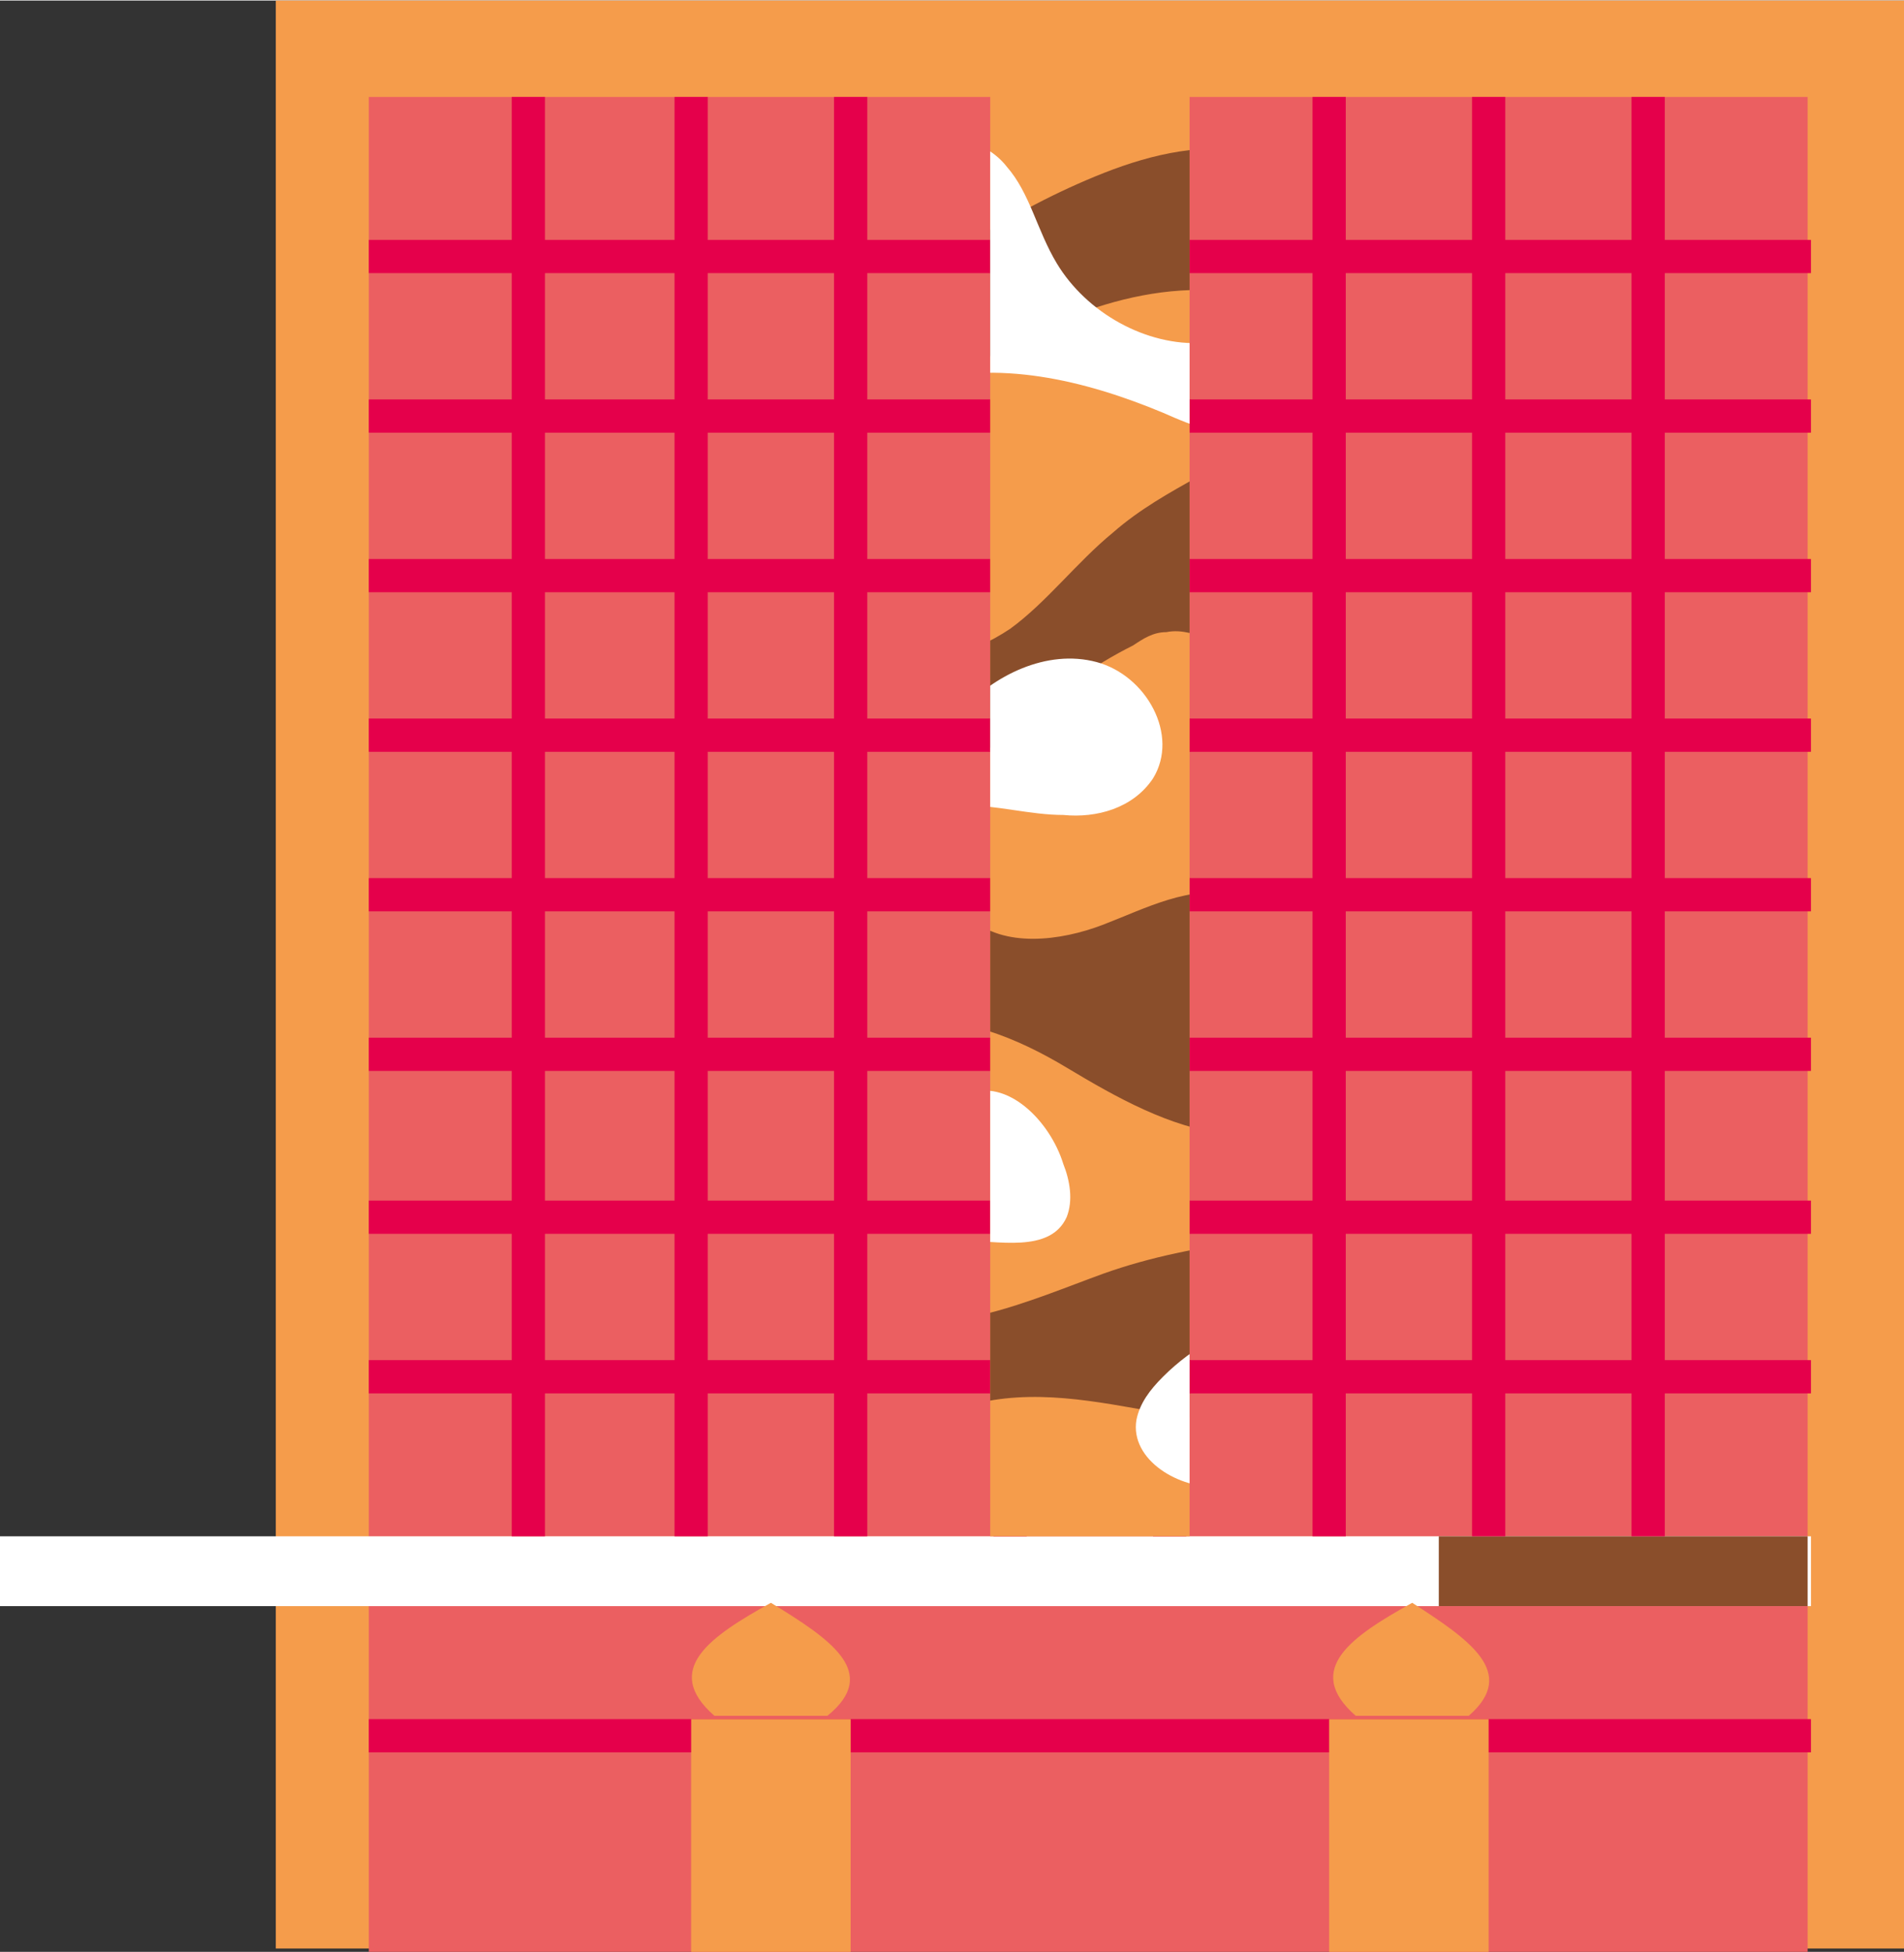 <svg xmlns="http://www.w3.org/2000/svg" xmlns:xlink="http://www.w3.org/1999/xlink" version="1.1" id="Layer_1" x="0px" y="0px" viewBox="0 0 57.3 58.7" style="enable-background:new 0 0 57.3 58.7;" xml:space="preserve" width="80"  height="82" >
<rect x="0" y="0" width="57.3" height="58.7" fill="#333333" stroke="none"/>
<style type="text/css">
	.st0{fill:#F59C4B;}
	.st1{fill:#EB5F61;}
	.st2{fill:none;stroke:#E5004B;stroke-miterlimit:10;}
	.st3{fill:#FFFFFF;}
	.st4{fill:#8A4E2B;}
	.st5{clip-path:url(#SVGID_2_);fill:#8A4E2B;}
	.st6{clip-path:url(#SVGID_4_);fill:#FFFFFF;}
</style>
<g>
	<rect x="8.3" class="st0" width="49" height="58.6"/>
	<rect x="11.1" y="2.9" class="st1" width="43.3" height="43.3"/>
	<rect x="11.1" y="46.2" class="st1" width="43.3" height="12.5"/>
	<line class="st2" x1="11.1" y1="52.2" x2="54.5" y2="52.2"/>
	<rect y="46.2" class="st3" width="54.5" height="2.1"/>
	<rect x="43.3" y="46.2" class="st4" width="11.1" height="2.1"/>
	<g>
		<path class="st2" d="M11.1,46.2"/>
		<line class="st2" x1="15.9" y1="2.9" x2="15.9" y2="46.2"/>
		<line class="st2" x1="20.8" y1="2.9" x2="20.8" y2="46.2"/>
		<line class="st2" x1="25.6" y1="2.9" x2="25.6" y2="46.2"/>
		<line class="st2" x1="30.4" y1="2.9" x2="30.4" y2="46.2"/>
		<line class="st2" x1="35.2" y1="2.9" x2="35.2" y2="46.2"/>
		<line class="st2" x1="40" y1="2.9" x2="40" y2="46.2"/>
		<line class="st2" x1="44.8" y1="2.9" x2="44.8" y2="46.2"/>
		<line class="st2" x1="49.6" y1="2.9" x2="49.6" y2="46.2"/>
		<line class="st2" x1="11.1" y1="41.4" x2="54.5" y2="41.4"/>
		<line class="st2" x1="11.1" y1="36.6" x2="54.5" y2="36.6"/>
		<line class="st2" x1="11.1" y1="31.7" x2="54.5" y2="31.7"/>
		<line class="st2" x1="11.1" y1="26.9" x2="54.5" y2="26.9"/>
		<line class="st2" x1="11.1" y1="22.1" x2="54.5" y2="22.1"/>
		<line class="st2" x1="11.1" y1="17.3" x2="54.5" y2="17.3"/>
		<line class="st2" x1="11.1" y1="12.5" x2="54.5" y2="12.5"/>
		<line class="st2" x1="11.1" y1="7.7" x2="54.5" y2="7.7"/>
		<path class="st2" d="M54.5,2.9"/>
	</g>
	<rect x="20.8" y="51.7" class="st0" width="4.8" height="7"/>
	<path class="st0" d="M23.2,48.2c-1.8,1-3.3,2-1.7,3.4c1.4,0,1.7,0,1.7,0l0,0c0.1,0,0.4,0,1.7,0C26.5,50.3,25,49.3,23.2,48.2z"/>
	<rect x="40" y="51.7" class="st0" width="4.8" height="7"/>
	<path class="st0" d="M42.5,48.2c-1.8,1-3.3,2-1.7,3.4c1.4,0,1.7,0,1.7,0l0,0c0.1,0,0.4,0,1.7,0C45.7,50.3,44.2,49.3,42.5,48.2z"/>
	<g>
		<g>
			<rect id="SVGID_9_" x="29.8" y="2.8" class="st0" width="6" height="43.4"/>
		</g>
		<g>
			<defs>
				<rect id="SVGID_1_" x="29.8" y="2.8" width="6" height="43.4"/>
			</defs>
			<clipPath id="SVGID_2_">
				<use xlink:href="#SVGID_1_" style="overflow:visible;"/>
			</clipPath>
			<path class="st5" d="M25.4,10.4c2.1-2.1,4.5-3.8,7.3-5c1.4-0.6,3-1.1,4.6-0.9s3.1,1.4,3.3,2.9c0.1,0.5,0,1-0.3,1.3     c-0.6,0.6-1.6,0.3-2.5,0.2c-3-0.7-6.2,0.6-8.8,2.3c-1.6,1-3.1,2.1-3.8,3.8c-0.7,1.6-0.3,3.7,1.2,4.5c1.2,0.7,2.8,0.2,4-0.6     c1.1-0.8,2-2,3.1-2.9c0.8-0.7,1.7-1.2,2.6-1.7c0.6-0.3,1.3-0.5,2-0.4c1.4,0.3,2,1.8,2.4,3.1c0.1,0.5,0.2,1-0.1,1.4     c-0.2,0.3-0.5,0.5-0.8,0.6c-1,0.4-2.1,0.5-3.1,0.2c-0.5-0.1-0.9-0.3-1.4-0.2c-0.4,0-0.7,0.2-1,0.4c-1.2,0.6-2.3,1.4-3.3,2.2     c-0.9,0.7-1.8,1.6-2.2,2.7c-0.4,1.1-0.3,2.5,0.6,3.3c1,0.9,2.7,0.7,4,0.2s2.6-1.2,4-0.9c0.9,0.1,1.7,0.6,2.3,1.2     c1,0.9,1.8,2.2,1.5,3.5c-0.3,1.7-2.3,2.7-4.1,2.5c-1.7-0.2-3.3-1.1-4.8-2s-3.2-1.6-5-1.4c-0.7,0.1-1.3,0.3-1.8,0.8     c-0.7,0.7-1,1.7-1.1,2.6c-0.2,1.9,0.3,4,1.9,5c1.1,0.7,2.4,0.7,3.6,0.4s2.4-0.8,3.5-1.2c1.4-0.5,2.9-0.8,4.5-1     c0.7-0.1,1.4-0.1,2.1,0.2c0.8,0.3,1.3,1,1.8,1.7c0.2,0.3,0.4,0.6,0.4,1c0.1,0.7-0.4,1.3-0.9,1.6c-1.5,1.1-3.6,1.1-5.5,0.8     c-1.9-0.3-3.8-0.8-5.7-0.5c-1.2,0.2-2.3,0.8-3.6,0.9c-2.8,0.3-5.5-1.9-6.4-4.5c-1-2.7-0.5-5.6,0.4-8.3c0.5-1.3,1.1-2.6,1.5-3.9     c0.4-1.4,0.5-2.8,0.7-4.3c0.2-2.1,0.4-4.2-0.2-6.2"/>
		</g>
		<g>
			<defs>
				<rect id="SVGID_3_" x="29.8" y="2.8" width="6" height="43.4"/>
			</defs>
			<clipPath id="SVGID_4_">
				<use xlink:href="#SVGID_3_" style="overflow:visible;"/>
			</clipPath>
			<path class="st6" d="M27.5,4.7c0.6-0.9,2.1-0.6,2.8,0.3c0.7,0.8,0.9,1.9,1.5,2.9c0.9,1.5,2.7,2.5,4.4,2.4c1.1-0.1,2.4-0.4,3,0.5     c0.5,0.8-0.3,2-1.3,2.2s-2-0.2-2.9-0.6c-2.4-1-5-1.6-7.4-0.9c-2.1,0.6-3.9,2.4-4.5,4.5c-0.7,2.1-0.2,4.5,1.2,6.3     c0.4,0.6,1,1.1,1.7,1.1c1.2,0.1,2.1-1.1,2.9-2c1-1.1,2.6-1.9,4.1-1.5s2.5,2.2,1.7,3.5c-0.6,0.9-1.7,1.2-2.7,1.1     c-1,0-2-0.3-3.1-0.3c-1.4,0-2.9,0.8-3.4,2.2c-0.5,1.4,0.4,3.1,1.9,3.2c-1,0.7-2.1,1.4-3.1,2.1c1,1.2,2.5,2.5,3.9,1.8     c0.3-0.2,0.6-0.4,0.9-0.6c1.2-0.5,2.5,0.8,2.9,2.1c0.2,0.5,0.3,1.1,0.1,1.6c-0.5,1.1-2.1,0.7-3.2,0.7c-2,0-3.8,1.8-3.9,3.7     c0.5,0.1,0.6,0.8,0.5,1.4c-0.2,2-0.1,4.1,0.6,6.1s2.1,3.6,3.9,4.5c2.2,1,4.8,0.8,7-0.2s4-2.7,5.6-4.5c0.6-0.7,1.2-1.5,1.5-2.4     s0.1-2-0.6-2.6c-0.9-0.8-2.4-0.6-3.5,0s-2.1,1.3-3.3,1.4c-1.2,0.1-2.7-0.8-2.5-2c0.1-0.5,0.4-0.9,0.8-1.3c1.8-1.8,4.5-2.4,7-1.9     s4.7,2.1,6.2,4.1c0.9,1.1,1.5,2.4,1.6,3.9c0.1,2-1.1,3.8-2.6,5.2c-3.4,3.1-8.2,4-12.7,4.6c-2.1,0.3-4.2,0.5-6.3,0.3     c-2-0.2-3.9-0.9-5.7-1.7c-4.9-2.1-9.7-5.5-11.4-10.5c-0.7-2.1-0.8-4.4-0.9-6.6C10,34.2,9.8,29.5,11.1,25c1.3-4.4,4-8.3,4.9-12.7"/>
		</g>
	</g>
</g>
</svg>